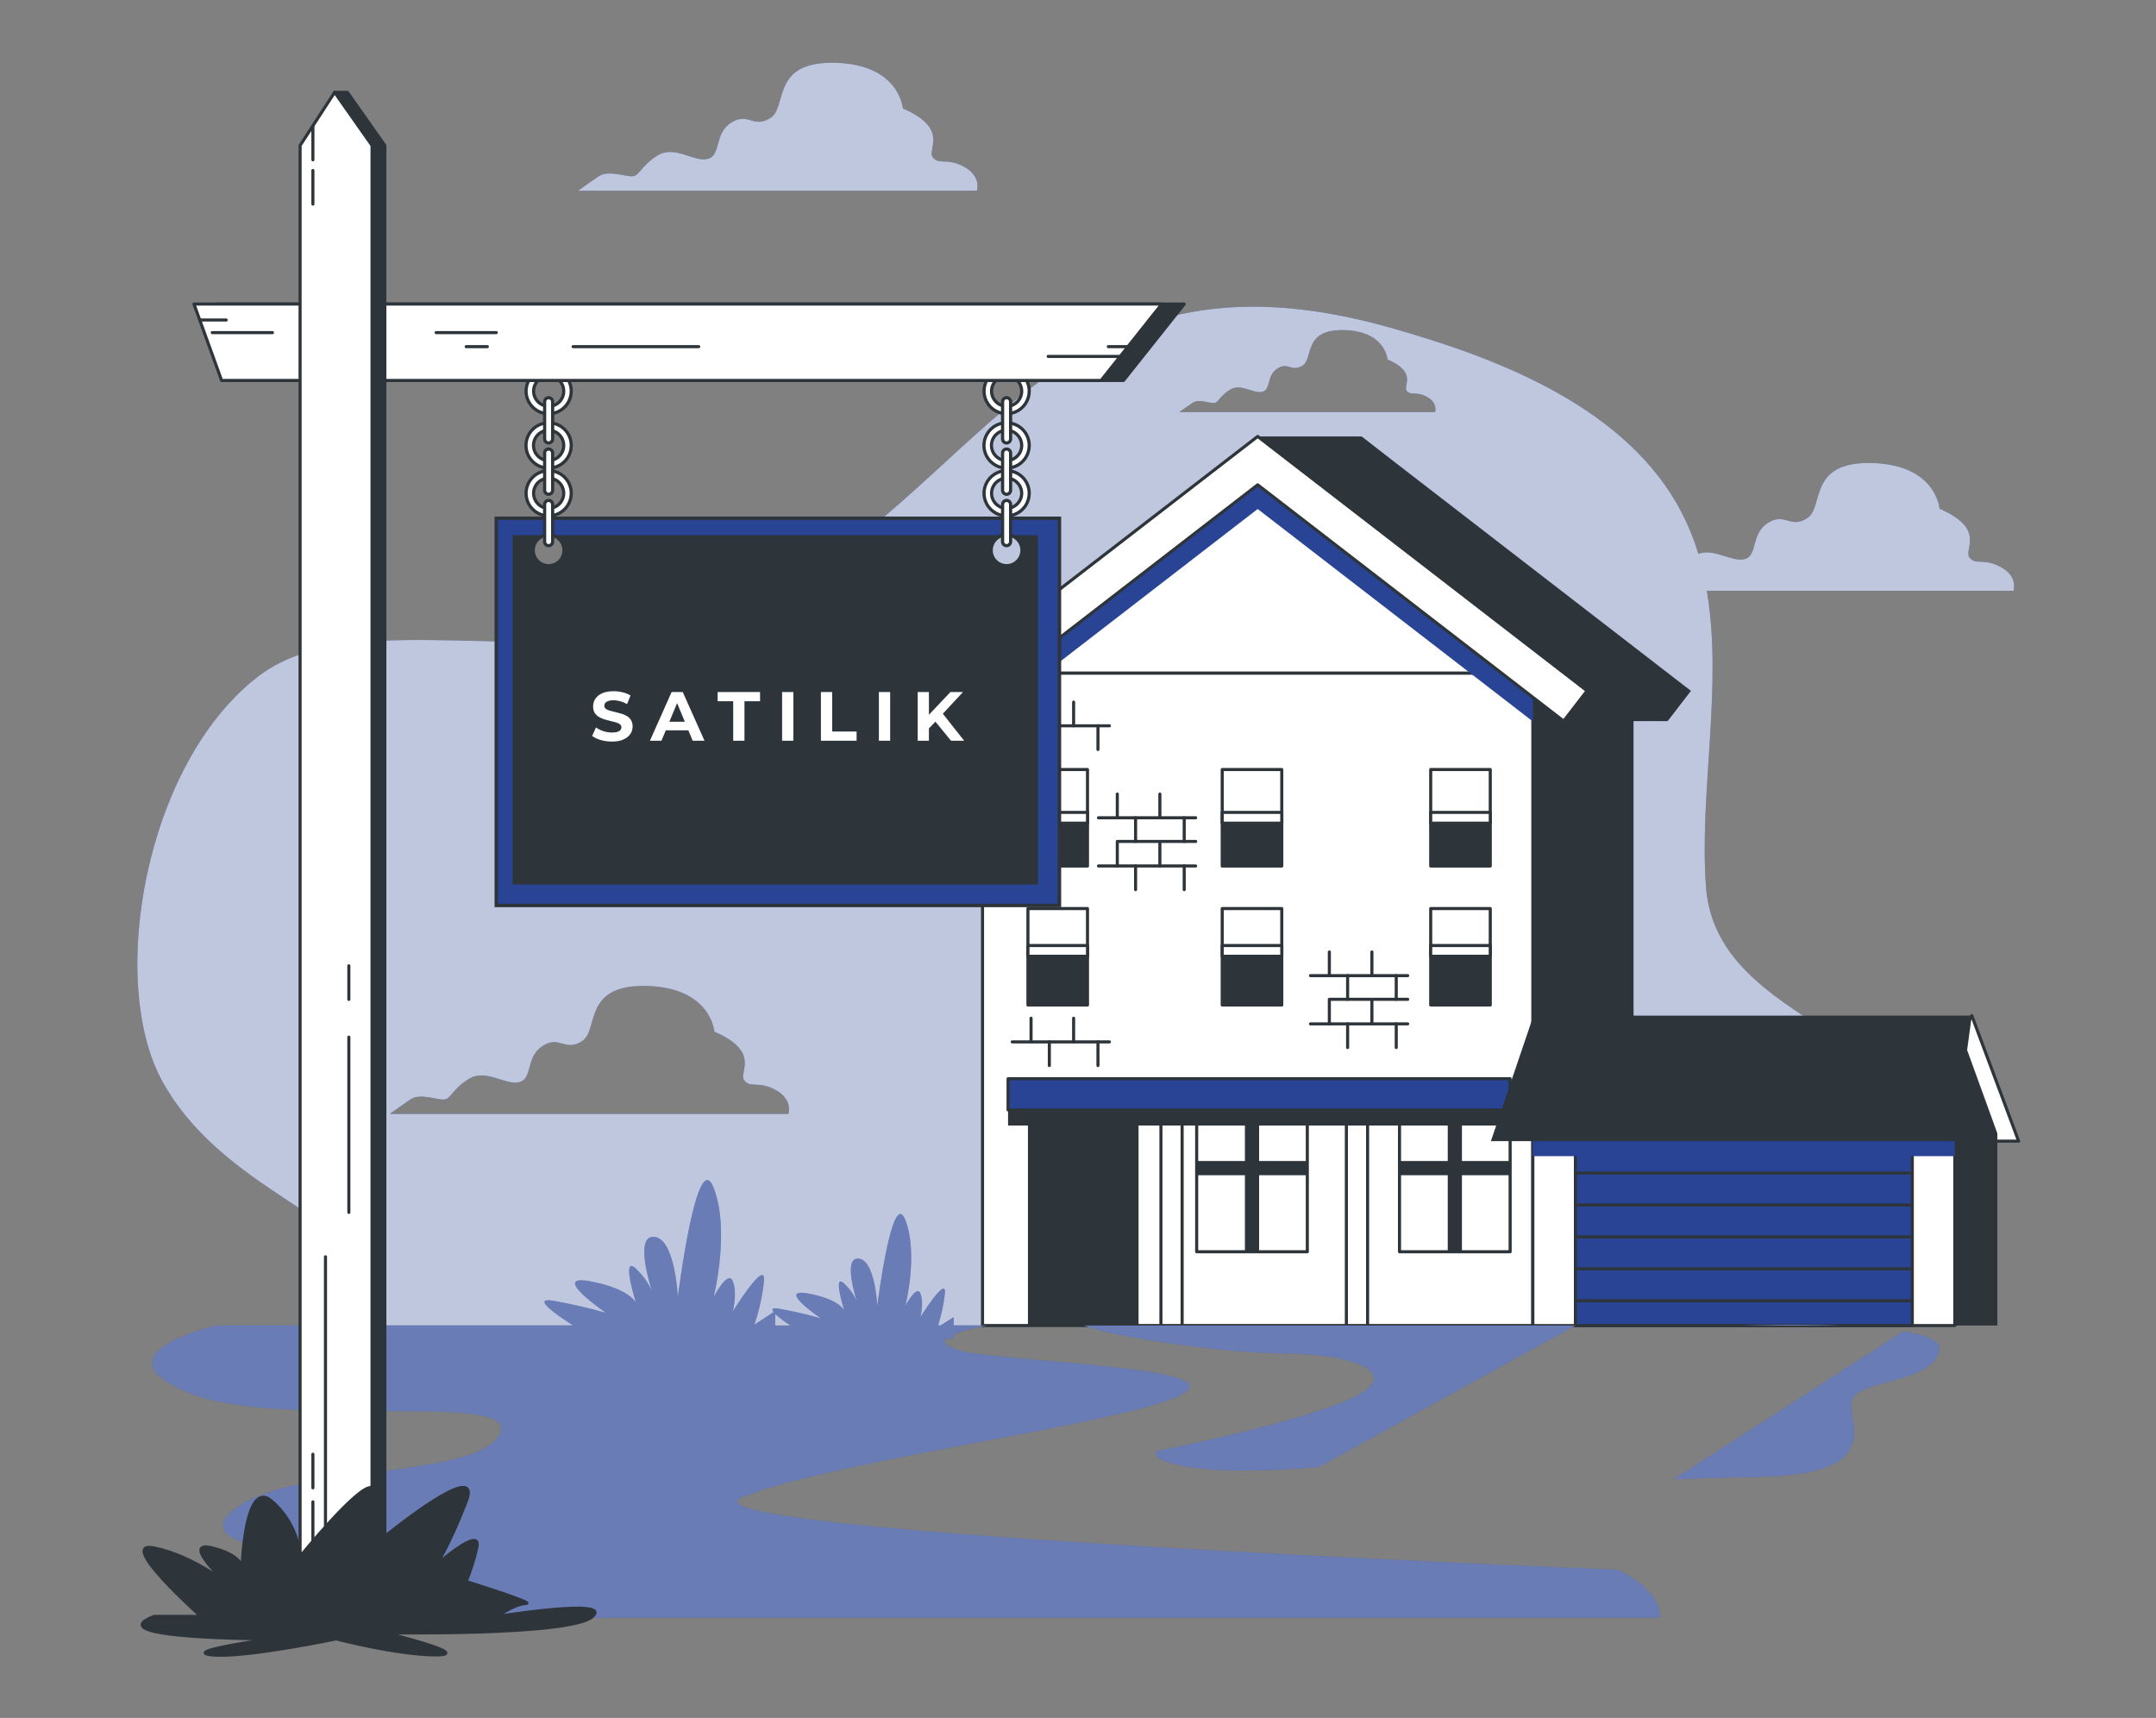 <svg width="620" height="494" viewBox="0 0 620 494" fill="none" xmlns="http://www.w3.org/2000/svg">
<rect x="0" y="0" width="620" height="494" fill="#808080" stroke="none"/>
<path d="M575.435 163.095C570.452 160.335 568.175 162.639 566.367 160.335C564.559 158.03 571.349 152.178 557.755 146.284C557.755 146.284 556.844 133.6 538.266 133.145C519.689 132.689 524.671 145.829 519.689 149.003C514.707 152.178 513.34 147.195 508.358 150.383C503.375 153.572 505.597 159.893 501.567 160.804C497.841 161.632 492.996 157.574 488.386 159.258C486.849 154.128 484.718 149.195 482.038 144.559C465.213 115.672 428.528 102.353 399.806 94.224C308.396 68.373 286.286 131.848 229.629 166.808C172.972 201.768 106.378 169.568 74.027 194.674C41.675 219.779 30.882 282.15 46.671 310.913C62.461 339.676 97.379 349.048 102.776 362.836C108.172 376.624 106.489 381.137 106.489 381.137H530.206C533.518 381.137 542.269 363.401 544.008 359.951C553.78 340.339 554.967 320.878 537.811 305.806C521.249 291.259 492.61 282.108 490.595 255.071C488.58 228.033 495.508 197.296 490.829 169.872H579.023C579.023 169.872 580.417 165.814 575.435 163.095ZM226.731 320.312H112.078C112.078 320.312 115.253 318.049 117.972 316.171C120.691 314.294 125.218 316.171 127.481 316.171C129.745 316.171 129.745 313.411 134.741 310.292C139.737 307.173 145.161 312.1 149.233 311.189C153.305 310.278 151.055 303.943 156.037 300.769C161.02 297.594 162.386 302.577 167.369 299.388C172.351 296.2 167.369 283.061 185.946 283.516C204.523 283.972 205.434 296.669 205.434 296.669C219.029 302.549 212.225 308.442 214.047 310.706C215.868 312.969 218.118 310.706 223.114 313.466C228.111 316.227 226.731 320.312 226.731 320.312ZM412.683 118.487H339.105C339.105 118.487 341.134 117.107 342.887 115.879C344.64 114.65 347.538 115.879 348.987 115.879C350.437 115.879 350.451 114.126 353.639 112.097C356.827 110.068 360.333 113.256 362.955 112.677C365.577 112.097 364.114 108.025 367.316 105.983C370.518 103.94 371.388 107.142 374.59 105.113C377.792 103.084 374.59 94.638 386.515 94.927C398.44 95.217 399.019 103.36 399.019 103.36C407.742 107.142 403.381 110.924 404.54 112.387C405.699 113.85 407.162 112.387 410.364 114.126C413.566 115.865 412.683 118.487 412.683 118.487Z" fill="#294495"/>
<path d="M277.314 48.001C272.318 45.241 270.055 47.546 268.247 45.241C266.438 42.936 273.229 37.084 259.634 31.191C259.634 31.191 258.723 18.507 240.146 18.051C221.569 17.596 226.551 30.735 221.569 33.91C216.586 37.084 215.22 32.101 210.237 35.29C205.255 38.478 207.477 44.799 203.433 45.71C199.389 46.621 193.923 41.569 188.941 44.799C183.959 48.029 183.945 50.693 181.681 50.693C179.418 50.693 174.891 48.885 172.172 50.693C169.453 52.501 166.278 54.833 166.278 54.833H280.93C280.93 54.833 282.297 50.761 277.314 48.001Z" fill="#294495"/>
<g opacity="0.7">
<path d="M575.435 163.095C570.452 160.335 568.175 162.639 566.367 160.335C564.559 158.03 571.349 152.178 557.755 146.284C557.755 146.284 556.844 133.6 538.266 133.145C519.689 132.689 524.671 145.829 519.689 149.003C514.707 152.178 513.34 147.195 508.358 150.383C503.375 153.572 505.597 159.893 501.567 160.804C497.841 161.632 492.996 157.574 488.386 159.258C486.849 154.128 484.718 149.195 482.038 144.559C465.213 115.672 428.528 102.353 399.806 94.224C308.396 68.373 286.286 131.848 229.629 166.808C172.972 201.768 106.378 169.568 74.027 194.674C41.675 219.779 30.882 282.15 46.671 310.913C62.461 339.676 97.379 349.048 102.776 362.836C108.172 376.624 106.489 381.137 106.489 381.137H530.206C533.518 381.137 542.269 363.401 544.008 359.951C553.78 340.339 554.967 320.878 537.811 305.806C521.249 291.259 492.61 282.108 490.595 255.071C488.58 228.033 495.508 197.296 490.829 169.872H579.023C579.023 169.872 580.417 165.814 575.435 163.095ZM226.731 320.312H112.078C112.078 320.312 115.253 318.049 117.972 316.171C120.691 314.294 125.218 316.171 127.481 316.171C129.745 316.171 129.745 313.411 134.741 310.292C139.737 307.173 145.161 312.1 149.233 311.189C153.305 310.278 151.055 303.943 156.037 300.769C161.02 297.594 162.386 302.577 167.369 299.388C172.351 296.2 167.369 283.061 185.946 283.516C204.523 283.972 205.434 296.669 205.434 296.669C219.029 302.549 212.225 308.442 214.047 310.706C215.868 312.969 218.118 310.706 223.114 313.466C228.111 316.227 226.731 320.312 226.731 320.312ZM412.683 118.487H339.105C339.105 118.487 341.134 117.107 342.887 115.879C344.64 114.65 347.538 115.879 348.987 115.879C350.437 115.879 350.451 114.126 353.639 112.097C356.827 110.068 360.333 113.256 362.955 112.677C365.577 112.097 364.114 108.025 367.316 105.983C370.518 103.94 371.388 107.142 374.59 105.113C377.792 103.084 374.59 94.638 386.515 94.927C398.44 95.217 399.019 103.36 399.019 103.36C407.742 107.142 403.381 110.924 404.54 112.387C405.699 113.85 407.162 112.387 410.364 114.126C413.566 115.865 412.683 118.487 412.683 118.487Z" fill="white"/>
<path d="M277.314 48.001C272.318 45.241 270.055 47.546 268.247 45.241C266.438 42.936 273.229 37.084 259.634 31.191C259.634 31.191 258.723 18.507 240.146 18.051C221.569 17.596 226.551 30.735 221.569 33.91C216.586 37.084 215.22 32.101 210.237 35.29C205.255 38.478 207.477 44.799 203.433 45.71C199.389 46.621 193.923 41.569 188.941 44.799C183.959 48.029 183.945 50.693 181.681 50.693C179.418 50.693 174.891 48.885 172.172 50.693C169.453 52.501 166.278 54.833 166.278 54.833H280.93C280.93 54.833 282.297 50.761 277.314 48.001Z" fill="white"/>
</g>
<path d="M567.029 292.046L580.5 328.138H571.322L562.144 299.996L567.029 292.046Z" fill="white" stroke="#2E353A" stroke-width="0.888" stroke-linecap="round" stroke-linejoin="round"/>
<path d="M574.372 381.165H453.04V319.166L565.69 301.956L574.372 325.888V381.165Z" fill="#2E353A"/>
<path d="M469.754 193.542H311.501V381.164H469.754V193.542Z" fill="#2E353A"/>
<path d="M301.758 208.71L295.022 199.987L391.511 125.499L486.233 198.635L479.512 207.357L391.511 139.411L301.758 208.71Z" fill="#2E353A"/>
<path d="M440.797 193.542H282.545V381.164H440.797V193.542Z" fill="white" stroke="#2E353A" stroke-width="0.888" stroke-linecap="round" stroke-linejoin="round"/>
<path d="M361.671 132.455L282.545 193.542H440.797L361.671 132.455Z" fill="white" stroke="#2E353A" stroke-width="0.888" stroke-linejoin="round"/>
<g style="mix-blend-mode:multiply">
<path d="M361.671 132.455L282.545 193.542V207.454L300.57 193.542L361.671 146.367L422.786 193.542L440.797 207.454V193.542L361.671 132.455Z" fill="#294495"/>
</g>
<path d="M562.143 319.167H440.797V381.165H562.143V319.167Z" fill="white" stroke="#2E353A" stroke-width="0.888" stroke-linecap="round" stroke-linejoin="round"/>
<path d="M549.915 319.167H453.04V381.165H549.915V319.167Z" fill="#294495" stroke="#2E353A" stroke-width="0.888" stroke-linecap="round" stroke-linejoin="round"/>
<g style="mix-blend-mode:multiply">
<path d="M562.143 319.167H440.797V332.458H562.143V319.167Z" fill="#294495"/>
</g>
<path d="M453.04 337.316H549.901" stroke="#2E353A" stroke-width="0.888" stroke-linecap="round" stroke-linejoin="round"/>
<path d="M453.04 346.494H549.901" stroke="#2E353A" stroke-width="0.888" stroke-linecap="round" stroke-linejoin="round"/>
<path d="M453.04 355.672H549.901" stroke="#2E353A" stroke-width="0.888" stroke-linecap="round" stroke-linejoin="round"/>
<path d="M453.04 364.851H549.901" stroke="#2E353A" stroke-width="0.888" stroke-linecap="round" stroke-linejoin="round"/>
<path d="M453.04 374.029H549.901" stroke="#2E353A" stroke-width="0.888" stroke-linecap="round" stroke-linejoin="round"/>
<path d="M327.415 311.824H295.602V381.164H327.415V311.824Z" fill="#2E353A"/>
<path d="M375.942 311.824H344.129V359.951H375.942V311.824Z" fill="white" stroke="#2E353A" stroke-width="0.888" stroke-linecap="round" stroke-linejoin="round"/>
<path d="M375.942 333.852H344.129V337.937H375.942V333.852Z" fill="#2E353A"/>
<path d="M362.085 311.824H358V359.951H362.085V311.824Z" fill="#2E353A"/>
<path d="M434.269 311.824H402.456V359.951H434.269V311.824Z" fill="white" stroke="#2E353A" stroke-width="0.888" stroke-linecap="round" stroke-linejoin="round"/>
<path d="M434.269 333.852H402.456V337.937H434.269V333.852Z" fill="#2E353A"/>
<path d="M420.412 311.824H416.327V359.951H420.412V311.824Z" fill="#2E353A"/>
<path d="M393.278 311.824H387.177V381.164H393.278V311.824Z" fill="white" stroke="#2E353A" stroke-width="0.888" stroke-linecap="round" stroke-linejoin="round"/>
<path d="M339.947 311.824H333.847V381.164H339.947V311.824Z" fill="white" stroke="#2E353A" stroke-width="0.888" stroke-linecap="round" stroke-linejoin="round"/>
<path d="M434.269 314.681H289.888V323.652H434.269V314.681Z" fill="#2E353A"/>
<path d="M434.269 310.195H289.888V319.167H434.269V310.195Z" fill="#294495" stroke="#2E353A" stroke-width="0.888" stroke-linecap="round" stroke-linejoin="round"/>
<path d="M271.918 208.71L265.182 199.987L361.671 125.499L456.393 198.635L449.672 207.357L361.671 139.411L271.918 208.71Z" fill="white" stroke="#2E353A" stroke-width="0.888" stroke-linejoin="round"/>
<path d="M562.143 328.138H428.735L440.977 292.046H567.029L562.143 328.138Z" fill="#2E353A"/>
<path d="M456.394 198.635H483.721L391.511 125.499H361.671L456.394 198.635Z" fill="#2E353A"/>
<path d="M449.672 207.358H479.512L486.233 198.635H456.394L449.672 207.358Z" fill="#2E353A"/>
<path d="M312.73 221.284H295.602V249.025H312.73V221.284Z" fill="white" stroke="#2E353A" stroke-width="0.888" stroke-linecap="round" stroke-linejoin="round"/>
<path d="M312.73 235.154H295.602V249.025H312.73V235.154Z" fill="#2E353A"/>
<path d="M312.73 233.608H295.602V236.7H312.73V233.608Z" fill="white" stroke="#2E353A" stroke-width="0.888" stroke-linecap="round" stroke-linejoin="round"/>
<path d="M312.73 261.254H295.602V288.996H312.73V261.254Z" fill="white" stroke="#2E353A" stroke-width="0.888" stroke-linecap="round" stroke-linejoin="round"/>
<path d="M312.73 274.987H295.602V288.982H312.73V274.987Z" fill="#2E353A"/>
<path d="M428.555 221.284H411.427V249.025H428.555V221.284Z" fill="white" stroke="#2E353A" stroke-width="0.888" stroke-linecap="round" stroke-linejoin="round"/>
<path d="M428.555 235.154H411.427V249.025H428.555V235.154Z" fill="#2E353A"/>
<path d="M428.555 261.254H411.427V288.996H428.555V261.254Z" fill="white" stroke="#2E353A" stroke-width="0.888" stroke-linecap="round" stroke-linejoin="round"/>
<path d="M428.555 273.441H411.427V288.982H428.555V273.441Z" fill="#2E353A"/>
<path d="M368.6 221.284H351.472V249.025H368.6V221.284Z" fill="white" stroke="#2E353A" stroke-width="0.888" stroke-linecap="round" stroke-linejoin="round"/>
<path d="M368.6 235.154H351.472V249.025H368.6V235.154Z" fill="#2E353A"/>
<path d="M368.6 261.254H351.472V288.996H368.6V261.254Z" fill="white" stroke="#2E353A" stroke-width="0.888" stroke-linecap="round" stroke-linejoin="round"/>
<path d="M368.6 273.441H351.472V288.982H368.6V273.441Z" fill="#2E353A"/>
<path d="M368.6 233.608H351.472V236.7H368.6V233.608Z" fill="white" stroke="#2E353A" stroke-width="0.888" stroke-linecap="round" stroke-linejoin="round"/>
<path d="M428.555 233.608H411.427V236.7H428.555V233.608Z" fill="white" stroke="#2E353A" stroke-width="0.888" stroke-linecap="round" stroke-linejoin="round"/>
<path d="M312.73 271.895H295.602V274.987H312.73V271.895Z" fill="white" stroke="#2E353A" stroke-width="0.888" stroke-linecap="round" stroke-linejoin="round"/>
<path d="M368.6 271.895H351.472V274.987H368.6V271.895Z" fill="white" stroke="#2E353A" stroke-width="0.888" stroke-linecap="round" stroke-linejoin="round"/>
<path d="M428.555 271.895H411.427V274.987H428.555V271.895Z" fill="white" stroke="#2E353A" stroke-width="0.888" stroke-linecap="round" stroke-linejoin="round"/>
<path d="M296.499 201.906V208.71" stroke="#2E353A" stroke-width="0.888" stroke-linecap="round" stroke-linejoin="round"/>
<path d="M308.741 201.906V208.71" stroke="#2E353A" stroke-width="0.888" stroke-linecap="round" stroke-linejoin="round"/>
<path d="M301.758 208.71V215.514" stroke="#2E353A" stroke-width="0.888" stroke-linecap="round" stroke-linejoin="round"/>
<path d="M315.739 208.71V215.514" stroke="#2E353A" stroke-width="0.888" stroke-linecap="round" stroke-linejoin="round"/>
<path d="M291.075 208.71H319.037" stroke="#2E353A" stroke-width="0.888" stroke-linecap="round" stroke-linejoin="round"/>
<path d="M296.499 292.791V299.595" stroke="#2E353A" stroke-width="0.888" stroke-linecap="round" stroke-linejoin="round"/>
<path d="M308.741 292.791V299.595" stroke="#2E353A" stroke-width="0.888" stroke-linecap="round" stroke-linejoin="round"/>
<path d="M301.758 299.596V306.4" stroke="#2E353A" stroke-width="0.888" stroke-linecap="round" stroke-linejoin="round"/>
<path d="M315.739 299.596V306.4" stroke="#2E353A" stroke-width="0.888" stroke-linecap="round" stroke-linejoin="round"/>
<path d="M291.075 299.596H319.037" stroke="#2E353A" stroke-width="0.888" stroke-linecap="round" stroke-linejoin="round"/>
<path d="M321.301 228.336V235.155" stroke="#2E353A" stroke-width="0.888" stroke-linecap="round" stroke-linejoin="round"/>
<path d="M333.543 228.336V235.155" stroke="#2E353A" stroke-width="0.888" stroke-linecap="round" stroke-linejoin="round"/>
<path d="M326.559 235.154V241.959" stroke="#2E353A" stroke-width="0.888" stroke-linecap="round" stroke-linejoin="round"/>
<path d="M340.541 235.154V241.959" stroke="#2E353A" stroke-width="0.888" stroke-linecap="round" stroke-linejoin="round"/>
<path d="M315.877 235.154H343.839" stroke="#2E353A" stroke-width="0.888" stroke-linecap="round" stroke-linejoin="round"/>
<path d="M321.301 241.959H343.839" stroke="#2E353A" stroke-width="0.888" stroke-linecap="round" stroke-linejoin="round"/>
<path d="M321.301 242.207V249.011" stroke="#2E353A" stroke-width="0.888" stroke-linecap="round" stroke-linejoin="round"/>
<path d="M333.543 242.207V249.011" stroke="#2E353A" stroke-width="0.888" stroke-linecap="round" stroke-linejoin="round"/>
<path d="M326.559 249.012V255.816" stroke="#2E353A" stroke-width="0.888" stroke-linecap="round" stroke-linejoin="round"/>
<path d="M340.541 249.012V255.816" stroke="#2E353A" stroke-width="0.888" stroke-linecap="round" stroke-linejoin="round"/>
<path d="M315.877 249.012H343.839" stroke="#2E353A" stroke-width="0.888" stroke-linecap="round" stroke-linejoin="round"/>
<path d="M382.277 273.744V280.548" stroke="#2E353A" stroke-width="0.888" stroke-linecap="round" stroke-linejoin="round"/>
<path d="M394.52 273.744V280.548" stroke="#2E353A" stroke-width="0.888" stroke-linecap="round" stroke-linejoin="round"/>
<path d="M387.536 280.549V287.353" stroke="#2E353A" stroke-width="0.888" stroke-linecap="round" stroke-linejoin="round"/>
<path d="M401.517 280.549V287.353" stroke="#2E353A" stroke-width="0.888" stroke-linecap="round" stroke-linejoin="round"/>
<path d="M376.854 280.549H404.816" stroke="#2E353A" stroke-width="0.888" stroke-linecap="round" stroke-linejoin="round"/>
<path d="M382.277 287.353H404.816" stroke="#2E353A" stroke-width="0.888" stroke-linecap="round" stroke-linejoin="round"/>
<path d="M382.277 287.615V294.42" stroke="#2E353A" stroke-width="0.888" stroke-linecap="round" stroke-linejoin="round"/>
<path d="M394.52 287.615V294.42" stroke="#2E353A" stroke-width="0.888" stroke-linecap="round" stroke-linejoin="round"/>
<path d="M387.536 294.419V301.224" stroke="#2E353A" stroke-width="0.888" stroke-linecap="round" stroke-linejoin="round"/>
<path d="M401.517 294.419V301.224" stroke="#2E353A" stroke-width="0.888" stroke-linecap="round" stroke-linejoin="round"/>
<path d="M376.854 294.419H404.816" stroke="#2E353A" stroke-width="0.888" stroke-linecap="round" stroke-linejoin="round"/>
<path d="M53.959 400.39C81.093 411.611 150.82 399.466 143.671 412.55C136.522 425.634 81.907 420.72 66.38 434.867C50.853 449.014 121.491 447.883 118.993 452.175C116.495 456.467 54.345 459.407 58.431 465.19H477.207C477.883 460.663 473.066 455.17 465.199 451.388C402.842 448.835 191.536 439.477 213.674 430.437C239.621 419.865 324.337 409.292 339.823 401.011C355.309 392.73 286.713 391.806 275.23 388.134C271.531 386.947 271.09 385.788 272.291 384.78L274.264 384.905V383.649C277.4 382.513 280.635 381.667 283.925 381.123H274.264V378.735L272.884 379.605L270.524 381.123H269.765C270.732 378.134 271.389 375.054 271.725 371.931C272.263 366.534 264.686 378.735 264.686 378.735C264.686 378.735 265.762 374.595 264.686 371.931C263.609 369.267 260.352 375.533 260.352 375.533C260.352 375.533 264.147 360.558 260.352 350.828C256.556 341.097 252.278 375.533 252.278 375.533C252.278 375.533 251.698 362.173 246.826 361.911C242.879 361.69 245.322 370.771 246.398 374.222C245.563 372.286 244.331 370.546 242.782 369.115C239.29 365.775 242.782 376.83 242.782 376.83C242.782 376.83 241.402 373.546 232.279 371.931C223.156 370.316 236.005 379.08 236.005 379.08C232.051 377.945 228.038 377.024 223.984 376.32C221.969 375.989 221.803 376.485 222.466 377.314L221.155 378.155L216.931 380.916C218.315 376.864 219.24 372.669 219.692 368.411C220.382 361.51 210.734 377.079 210.734 377.079C210.734 377.079 212.114 371.848 210.734 368.411C209.354 364.975 205.213 372.994 205.213 372.994C205.213 372.994 210.044 353.933 205.213 341.539C200.383 329.145 194.931 372.994 194.931 372.994C194.931 372.994 194.186 356.003 188.03 355.658C183.02 355.382 186.098 366.852 187.478 371.282C186.416 368.838 184.855 366.643 182.896 364.837C178.438 360.586 182.896 374.65 182.896 374.65C182.896 374.65 181.143 370.509 169.522 368.411C157.901 366.313 174.256 377.521 174.256 377.521C169.221 376.077 164.111 374.906 158.95 374.015C151.221 372.745 164.829 381.15 164.829 381.15H62.24C62.24 381.15 26.852 389.183 53.959 400.39ZM222.921 377.866C224.306 379.092 225.788 380.204 227.352 381.192H222.921V377.866Z" fill="#294495"/>
<path d="M388.751 402.06C373.072 409.32 334.137 416.938 334.137 416.938C327.94 417.78 336.331 425.716 379.365 421.783L453.012 381.164H311.888C316.608 383.593 350.23 389.197 369.359 389.197C388.488 389.197 404.429 394.786 388.751 402.06Z" fill="#294495"/>
<path d="M501.498 381.164H529.323C515.355 380.626 501.498 381.164 501.498 381.164Z" fill="#294495"/>
<path d="M547.403 382.779L481.306 425.371C489.684 425.054 498.448 424.847 506.936 424.64C543.552 423.757 530.261 407.871 532.745 402.267C535.23 396.663 556.015 397.588 557.672 388.244C558.141 385.594 553.821 383.883 547.403 382.779Z" fill="#294495"/>
<g opacity="0.3">
<path d="M53.959 400.39C81.093 411.611 150.82 399.466 143.671 412.55C136.522 425.634 81.907 420.72 66.38 434.867C50.853 449.014 121.491 447.883 118.993 452.175C116.495 456.467 54.345 459.407 58.431 465.19H477.207C477.883 460.663 473.066 455.17 465.199 451.388C402.842 448.835 191.536 439.477 213.674 430.437C239.621 419.865 324.337 409.292 339.823 401.011C355.309 392.73 286.713 391.806 275.23 388.134C271.531 386.947 271.09 385.788 272.291 384.78L274.264 384.905V383.649C277.4 382.513 280.635 381.667 283.925 381.123H274.264V378.735L272.884 379.605L270.524 381.123H269.765C270.732 378.134 271.389 375.054 271.725 371.931C272.263 366.534 264.686 378.735 264.686 378.735C264.686 378.735 265.762 374.595 264.686 371.931C263.609 369.267 260.352 375.533 260.352 375.533C260.352 375.533 264.147 360.558 260.352 350.828C256.556 341.097 252.278 375.533 252.278 375.533C252.278 375.533 251.698 362.173 246.826 361.911C242.879 361.69 245.322 370.771 246.398 374.222C245.563 372.286 244.331 370.546 242.782 369.115C239.29 365.775 242.782 376.83 242.782 376.83C242.782 376.83 241.402 373.546 232.279 371.931C223.156 370.316 236.005 379.08 236.005 379.08C232.051 377.945 228.038 377.024 223.984 376.32C221.969 375.989 221.803 376.485 222.466 377.314L221.155 378.155L216.931 380.916C218.315 376.864 219.24 372.669 219.692 368.411C220.382 361.51 210.734 377.079 210.734 377.079C210.734 377.079 212.114 371.848 210.734 368.411C209.354 364.975 205.213 372.994 205.213 372.994C205.213 372.994 210.044 353.933 205.213 341.539C200.383 329.145 194.931 372.994 194.931 372.994C194.931 372.994 194.186 356.003 188.03 355.658C183.02 355.382 186.098 366.852 187.478 371.282C186.416 368.838 184.855 366.643 182.896 364.837C178.438 360.586 182.896 374.65 182.896 374.65C182.896 374.65 181.143 370.509 169.522 368.411C157.901 366.313 174.256 377.521 174.256 377.521C169.221 376.077 164.111 374.906 158.95 374.015C151.221 372.745 164.829 381.15 164.829 381.15H62.24C62.24 381.15 26.852 389.183 53.959 400.39ZM222.921 377.866C224.306 379.092 225.788 380.204 227.352 381.192H222.921V377.866Z" fill="white"/>
<path d="M388.751 402.06C373.072 409.32 334.137 416.938 334.137 416.938C327.94 417.78 336.331 425.716 379.365 421.783L453.012 381.164H311.888C316.608 383.593 350.23 389.197 369.359 389.197C388.488 389.197 404.429 394.786 388.751 402.06Z" fill="white"/>
<path d="M501.498 381.164H529.323C515.355 380.626 501.498 381.164 501.498 381.164Z" fill="white"/>
<path d="M547.403 382.779L481.306 425.371C489.684 425.054 498.448 424.847 506.936 424.64C543.552 423.757 530.261 407.871 532.745 402.267C535.23 396.663 556.015 397.588 557.672 388.244C558.141 385.594 553.821 383.883 547.403 382.779Z" fill="white"/>
</g>
<path d="M142.719 149.031V260.357H304.656V149.031H142.719ZM157.763 162.708C156.878 162.708 156.014 162.446 155.278 161.955C154.543 161.463 153.97 160.765 153.631 159.948C153.293 159.131 153.204 158.232 153.377 157.364C153.549 156.497 153.975 155.7 154.601 155.075C155.226 154.449 156.023 154.023 156.89 153.851C157.758 153.678 158.657 153.767 159.474 154.105C160.291 154.444 160.989 155.017 161.481 155.752C161.972 156.488 162.234 157.352 162.234 158.237C162.234 159.423 161.763 160.56 160.925 161.399C160.086 162.237 158.949 162.708 157.763 162.708ZM289.46 162.708C288.576 162.708 287.711 162.446 286.976 161.955C286.24 161.463 285.667 160.765 285.329 159.948C284.99 159.131 284.902 158.232 285.074 157.364C285.247 156.497 285.673 155.7 286.298 155.075C286.923 154.449 287.72 154.023 288.588 153.851C289.455 153.678 290.354 153.767 291.171 154.105C291.988 154.444 292.687 155.017 293.178 155.752C293.67 156.488 293.932 157.352 293.932 158.237C293.928 159.421 293.456 160.557 292.618 161.395C291.78 162.232 290.645 162.705 289.46 162.708Z" fill="#294495" stroke="#2E353A" stroke-miterlimit="10"/>
<path d="M293.932 158.362C293.932 159.247 293.67 160.111 293.178 160.847C292.687 161.582 291.988 162.155 291.171 162.494C290.354 162.832 289.455 162.921 288.588 162.748C287.72 162.576 286.923 162.15 286.298 161.524C285.673 160.899 285.247 160.102 285.074 159.235C284.902 158.367 284.99 157.468 285.329 156.651C285.667 155.834 286.24 155.136 286.976 154.644C287.711 154.153 288.576 153.891 289.46 153.891H157.763C158.647 153.891 159.512 154.153 160.247 154.644C160.982 155.136 161.555 155.834 161.894 156.651C162.232 157.468 162.321 158.367 162.148 159.235C161.976 160.102 161.55 160.899 160.925 161.524C160.299 162.15 159.502 162.576 158.635 162.748C157.767 162.921 156.868 162.832 156.051 162.494C155.234 162.155 154.536 161.582 154.044 160.847C153.553 160.111 153.291 159.247 153.291 158.362C153.291 157.176 153.762 156.039 154.601 155.2C155.439 154.362 156.577 153.891 157.763 153.891H147.384V254.341H298.459V153.891H289.46C290.646 153.891 291.783 154.362 292.622 155.2C293.461 156.039 293.932 157.176 293.932 158.362Z" fill="#2E353A"/>
<path d="M157.763 105.969C156.477 105.972 155.222 106.356 154.155 107.072C153.087 107.787 152.256 108.804 151.767 109.992C151.277 111.18 151.15 112.487 151.402 113.747C151.655 115.007 152.275 116.164 153.185 117.071C154.094 117.979 155.253 118.597 156.513 118.847C157.774 119.096 159.08 118.967 160.267 118.474C161.454 117.982 162.469 117.149 163.182 116.08C163.896 115.011 164.277 113.755 164.277 112.47C164.277 111.615 164.108 110.769 163.781 109.979C163.453 109.189 162.973 108.472 162.368 107.868C161.763 107.265 161.045 106.786 160.254 106.46C159.464 106.134 158.617 105.967 157.763 105.969ZM157.763 116.804C156.906 116.801 156.069 116.545 155.359 116.067C154.648 115.589 154.094 114.911 153.768 114.119C153.443 113.327 153.359 112.456 153.527 111.616C153.696 110.776 154.11 110.005 154.717 109.401C155.323 108.796 156.096 108.385 156.936 108.218C157.776 108.052 158.647 108.139 159.438 108.467C160.229 108.796 160.905 109.351 161.381 110.064C161.856 110.776 162.11 111.613 162.11 112.47C162.114 113.043 162.004 113.612 161.787 114.142C161.57 114.673 161.251 115.155 160.847 115.562C160.442 115.969 159.962 116.291 159.433 116.512C158.903 116.732 158.336 116.845 157.763 116.845V116.804Z" fill="white" stroke="#2E353A" stroke-width="0.917" stroke-linecap="round" stroke-linejoin="round"/>
<path d="M157.763 121.579C156.474 121.579 155.214 121.962 154.142 122.678C153.07 123.394 152.236 124.413 151.743 125.604C151.25 126.795 151.122 128.106 151.374 129.37C151.627 130.634 152.249 131.794 153.161 132.705C154.074 133.615 155.236 134.235 156.5 134.485C157.765 134.734 159.075 134.603 160.265 134.108C161.455 133.613 162.472 132.776 163.186 131.703C163.9 130.63 164.28 129.369 164.277 128.08C164.277 127.225 164.109 126.379 163.781 125.589C163.454 124.799 162.973 124.082 162.368 123.478C161.763 122.874 161.045 122.396 160.255 122.07C159.464 121.744 158.618 121.577 157.763 121.579ZM157.763 132.427C156.903 132.427 156.062 132.172 155.347 131.695C154.632 131.217 154.075 130.538 153.746 129.744C153.417 128.949 153.331 128.075 153.499 127.232C153.666 126.388 154.081 125.614 154.689 125.006C155.297 124.398 156.071 123.984 156.915 123.816C157.758 123.648 158.632 123.734 159.427 124.063C160.221 124.392 160.9 124.949 161.378 125.664C161.855 126.379 162.11 127.22 162.11 128.08C162.11 129.233 161.652 130.339 160.837 131.154C160.022 131.969 158.916 132.427 157.763 132.427Z" fill="white" stroke="#2E353A" stroke-width="0.917" stroke-linecap="round" stroke-linejoin="round"/>
<path d="M157.763 135.339C156.477 135.342 155.222 135.726 154.155 136.442C153.087 137.158 152.256 138.174 151.767 139.362C151.277 140.55 151.15 141.857 151.402 143.117C151.655 144.377 152.275 145.534 153.185 146.442C154.094 147.349 155.253 147.967 156.513 148.217C157.774 148.467 159.08 148.337 160.267 147.845C161.454 147.352 162.469 146.519 163.182 145.45C163.896 144.381 164.277 143.125 164.277 141.84C164.277 140.985 164.108 140.139 163.781 139.349C163.453 138.56 162.973 137.842 162.368 137.238C161.763 136.635 161.045 136.156 160.254 135.83C159.464 135.504 158.617 135.338 157.763 135.339ZM157.763 146.174C156.906 146.171 156.069 145.915 155.359 145.437C154.648 144.959 154.094 144.281 153.768 143.489C153.443 142.697 153.359 141.826 153.527 140.986C153.696 140.146 154.11 139.375 154.717 138.771C155.323 138.166 156.096 137.755 156.936 137.589C157.776 137.422 158.647 137.509 159.438 137.837C160.229 138.166 160.905 138.721 161.381 139.434C161.856 140.146 162.11 140.984 162.11 141.84C162.106 142.991 161.647 144.093 160.832 144.905C160.017 145.718 158.913 146.174 157.763 146.174Z" fill="white" stroke="#2E353A" stroke-width="0.917" stroke-linecap="round" stroke-linejoin="round"/>
<path d="M157.763 127.376C157.459 127.376 157.168 127.255 156.953 127.04C156.738 126.826 156.617 126.534 156.617 126.23V115.506C156.617 115.203 156.738 114.911 156.953 114.696C157.168 114.482 157.459 114.361 157.763 114.361C158.068 114.361 158.361 114.481 158.578 114.696C158.795 114.91 158.918 115.201 158.922 115.506V126.23C158.918 126.536 158.795 126.827 158.578 127.041C158.361 127.256 158.068 127.376 157.763 127.376Z" fill="white" stroke="#2E353A" stroke-width="0.917" stroke-linecap="round" stroke-linejoin="round"/>
<path d="M157.763 142.13C157.459 142.13 157.168 142.009 156.953 141.794C156.738 141.58 156.617 141.288 156.617 140.984V130.26C156.617 129.956 156.738 129.665 156.953 129.45C157.168 129.235 157.459 129.115 157.763 129.115C158.068 129.115 158.361 129.235 158.578 129.449C158.795 129.664 158.918 129.955 158.922 130.26V140.984C158.918 141.289 158.795 141.581 158.578 141.795C158.361 142.01 158.068 142.13 157.763 142.13Z" fill="white" stroke="#2E353A" stroke-width="0.917" stroke-linecap="round" stroke-linejoin="round"/>
<path d="M157.763 156.912C157.459 156.912 157.168 156.791 156.953 156.576C156.738 156.361 156.617 156.07 156.617 155.766V145.042C156.617 144.892 156.647 144.743 156.704 144.604C156.762 144.465 156.846 144.338 156.953 144.232C157.059 144.126 157.185 144.041 157.324 143.984C157.463 143.926 157.612 143.896 157.763 143.896C158.068 143.896 158.361 144.017 158.578 144.231C158.795 144.446 158.918 144.737 158.922 145.042V155.766C158.918 156.071 158.795 156.363 158.578 156.577C158.361 156.791 158.068 156.912 157.763 156.912Z" fill="white" stroke="#2E353A" stroke-width="0.917" stroke-linecap="round" stroke-linejoin="round"/>
<path d="M289.46 105.969C288.175 105.972 286.919 106.356 285.852 107.072C284.785 107.787 283.954 108.804 283.464 109.992C282.974 111.18 282.847 112.487 283.1 113.747C283.352 115.007 283.972 116.164 284.882 117.071C285.792 117.979 286.95 118.597 288.211 118.847C289.471 119.096 290.778 118.967 291.965 118.474C293.152 117.982 294.166 117.149 294.88 116.08C295.594 115.011 295.975 113.755 295.975 112.47C295.975 111.615 295.806 110.769 295.478 109.979C295.151 109.189 294.671 108.472 294.066 107.868C293.461 107.265 292.742 106.786 291.952 106.46C291.162 106.134 290.315 105.967 289.46 105.969ZM289.46 116.804C288.603 116.801 287.767 116.545 287.056 116.067C286.345 115.589 285.792 114.911 285.466 114.119C285.14 113.327 285.056 112.456 285.225 111.616C285.394 110.776 285.808 110.005 286.414 109.401C287.021 108.796 287.793 108.385 288.633 108.218C289.474 108.052 290.344 108.139 291.135 108.467C291.927 108.796 292.603 109.351 293.078 110.064C293.554 110.776 293.808 111.613 293.808 112.47C293.811 113.043 293.701 113.612 293.485 114.142C293.268 114.673 292.948 115.155 292.544 115.562C292.14 115.969 291.659 116.291 291.13 116.512C290.601 116.732 290.033 116.845 289.46 116.845V116.804Z" fill="white" stroke="#2E353A" stroke-width="0.917" stroke-linecap="round" stroke-linejoin="round"/>
<path d="M289.46 121.579C288.171 121.579 286.911 121.962 285.839 122.678C284.768 123.394 283.933 124.413 283.44 125.604C282.947 126.795 282.819 128.106 283.072 129.37C283.324 130.634 283.946 131.794 284.858 132.705C285.771 133.615 286.933 134.235 288.198 134.485C289.462 134.734 290.772 134.603 291.963 134.108C293.153 133.613 294.169 132.776 294.883 131.703C295.597 130.63 295.977 129.369 295.975 128.08C295.975 127.225 295.806 126.379 295.478 125.589C295.151 124.799 294.671 124.082 294.066 123.478C293.461 122.874 292.742 122.396 291.952 122.07C291.162 121.744 290.315 121.577 289.46 121.579ZM289.46 132.427C288.6 132.427 287.76 132.172 287.045 131.695C286.33 131.217 285.772 130.538 285.443 129.744C285.114 128.949 285.028 128.075 285.196 127.232C285.364 126.388 285.778 125.614 286.386 125.006C286.994 124.398 287.769 123.984 288.612 123.816C289.455 123.648 290.329 123.734 291.124 124.063C291.918 124.392 292.597 124.949 293.075 125.664C293.553 126.379 293.808 127.22 293.808 128.08C293.808 128.651 293.695 129.216 293.477 129.744C293.258 130.271 292.938 130.75 292.534 131.154C292.131 131.558 291.651 131.878 291.124 132.096C290.596 132.315 290.031 132.427 289.46 132.427Z" fill="white" stroke="#2E353A" stroke-width="0.917" stroke-linecap="round" stroke-linejoin="round"/>
<path d="M289.46 135.339C288.175 135.342 286.919 135.726 285.852 136.442C284.785 137.158 283.954 138.174 283.464 139.362C282.974 140.55 282.847 141.857 283.1 143.117C283.352 144.377 283.972 145.534 284.882 146.442C285.792 147.349 286.95 147.967 288.211 148.217C289.471 148.467 290.778 148.337 291.965 147.845C293.152 147.352 294.166 146.519 294.88 145.45C295.594 144.381 295.975 143.125 295.975 141.84C295.975 140.985 295.806 140.139 295.478 139.349C295.151 138.56 294.671 137.842 294.066 137.238C293.461 136.635 292.742 136.156 291.952 135.83C291.162 135.504 290.315 135.338 289.46 135.339ZM289.46 146.174C288.603 146.171 287.767 145.915 287.056 145.437C286.345 144.959 285.792 144.281 285.466 143.489C285.14 142.697 285.056 141.826 285.225 140.986C285.394 140.146 285.808 139.375 286.414 138.771C287.021 138.166 287.793 137.755 288.633 137.589C289.474 137.422 290.344 137.509 291.135 137.837C291.927 138.166 292.603 138.721 293.078 139.434C293.554 140.146 293.808 140.984 293.808 141.84C293.804 142.991 293.344 144.093 292.529 144.905C291.714 145.718 290.611 146.174 289.46 146.174Z" fill="white" stroke="#2E353A" stroke-width="0.917" stroke-linecap="round" stroke-linejoin="round"/>
<path d="M289.46 127.376C289.156 127.376 288.865 127.255 288.65 127.04C288.435 126.826 288.314 126.534 288.314 126.23V115.506C288.314 115.203 288.435 114.911 288.65 114.696C288.865 114.482 289.156 114.361 289.46 114.361C289.765 114.361 290.058 114.481 290.275 114.696C290.492 114.91 290.616 115.201 290.619 115.506V126.23C290.616 126.536 290.492 126.827 290.275 127.041C290.058 127.256 289.765 127.376 289.46 127.376Z" fill="white" stroke="#2E353A" stroke-width="0.917" stroke-linecap="round" stroke-linejoin="round"/>
<path d="M289.46 142.13C289.156 142.13 288.865 142.009 288.65 141.794C288.435 141.58 288.314 141.288 288.314 140.984V130.26C288.314 129.956 288.435 129.665 288.65 129.45C288.865 129.235 289.156 129.115 289.46 129.115C289.765 129.115 290.058 129.235 290.275 129.449C290.492 129.664 290.616 129.955 290.619 130.26V140.984C290.616 141.289 290.492 141.581 290.275 141.795C290.058 142.01 289.765 142.13 289.46 142.13Z" fill="white" stroke="#2E353A" stroke-width="0.917" stroke-linecap="round" stroke-linejoin="round"/>
<path d="M289.46 156.912C289.156 156.912 288.865 156.791 288.65 156.576C288.435 156.361 288.314 156.07 288.314 155.766V145.042C288.314 144.892 288.344 144.743 288.402 144.604C288.459 144.465 288.544 144.338 288.65 144.232C288.756 144.126 288.883 144.041 289.022 143.984C289.161 143.926 289.31 143.896 289.46 143.896C289.765 143.896 290.058 144.017 290.275 144.231C290.492 144.446 290.616 144.737 290.619 145.042V155.766C290.616 156.071 290.492 156.363 290.275 156.577C290.058 156.791 289.765 156.912 289.46 156.912Z" fill="white" stroke="#2E353A" stroke-width="0.917" stroke-linecap="round" stroke-linejoin="round"/>
<path d="M323.081 109.406H70.176L62.226 87.433H340.541L323.081 109.406Z" fill="#2E353A" stroke="#2E353A" stroke-width="0.888" stroke-linecap="round" stroke-linejoin="round"/>
<path d="M316.636 109.406H63.73L55.781 87.433H334.109L316.636 109.406Z" fill="white" stroke="#2E353A" stroke-width="0.888" stroke-linecap="round" stroke-linejoin="round"/>
<path d="M110.671 458.428H89.982L96.234 26.553H99.905L110.671 41.832V458.428Z" fill="#2E353A" stroke="#2E353A" stroke-width="0.888" stroke-linecap="round" stroke-linejoin="round"/>
<path d="M106.985 458.428H86.296V41.832L96.234 26.553L106.985 41.832V458.428Z" fill="white" stroke="#2E353A" stroke-width="0.888" stroke-linecap="round" stroke-linejoin="round"/>
<path d="M175.982 213.24C174.862 213.24 173.788 213.093 172.762 212.8C171.735 212.493 170.908 212.1 170.282 211.62L171.382 209.18C171.982 209.607 172.688 209.96 173.502 210.24C174.328 210.507 175.162 210.64 176.002 210.64C176.642 210.64 177.155 210.58 177.542 210.46C177.942 210.327 178.235 210.147 178.422 209.92C178.608 209.693 178.702 209.433 178.702 209.14C178.702 208.767 178.555 208.473 178.262 208.26C177.968 208.033 177.582 207.853 177.102 207.72C176.622 207.573 176.088 207.44 175.502 207.32C174.928 207.187 174.348 207.027 173.762 206.84C173.188 206.653 172.662 206.413 172.182 206.12C171.702 205.827 171.308 205.44 171.002 204.96C170.708 204.48 170.562 203.867 170.562 203.12C170.562 202.32 170.775 201.593 171.202 200.94C171.642 200.273 172.295 199.747 173.162 199.36C174.042 198.96 175.142 198.76 176.462 198.76C177.342 198.76 178.208 198.867 179.062 199.08C179.915 199.28 180.668 199.587 181.322 200L180.322 202.46C179.668 202.087 179.015 201.813 178.362 201.64C177.708 201.453 177.068 201.36 176.442 201.36C175.815 201.36 175.302 201.433 174.902 201.58C174.502 201.727 174.215 201.92 174.042 202.16C173.868 202.387 173.782 202.653 173.782 202.96C173.782 203.32 173.928 203.613 174.222 203.84C174.515 204.053 174.902 204.227 175.382 204.36C175.862 204.493 176.388 204.627 176.962 204.76C177.548 204.893 178.128 205.047 178.702 205.22C179.288 205.393 179.822 205.627 180.302 205.92C180.782 206.213 181.168 206.6 181.462 207.08C181.768 207.56 181.922 208.167 181.922 208.9C181.922 209.687 181.702 210.407 181.262 211.06C180.822 211.713 180.162 212.24 179.282 212.64C178.415 213.04 177.315 213.24 175.982 213.24ZM186.896 213L193.136 199H196.336L202.596 213H199.196L194.076 200.64H195.356L190.216 213H186.896ZM190.016 210L190.876 207.54H198.076L198.956 210H190.016ZM210.845 213V201.64H206.365V199H218.565V201.64H214.085V213H210.845ZM224.908 213V199H228.148V213H224.908ZM236.071 213V199H239.311V210.36H246.331V213H236.071ZM252.741 213V199H255.981V213H252.741ZM266.804 209.8L266.623 206.06L273.324 199H276.924L270.883 205.5L269.083 207.42L266.804 209.8ZM263.903 213V199H267.124V213H263.903ZM273.484 213L268.504 206.9L270.624 204.6L277.264 213H273.484Z" fill="white"/>
<path d="M89.982 458.427V431.859" stroke="#2E353A" stroke-width="0.888" stroke-linecap="round" stroke-linejoin="round"/>
<path d="M93.598 458.428V361.387" stroke="#2E353A" stroke-width="0.888" stroke-linecap="round" stroke-linejoin="round"/>
<path d="M89.982 427.829V418.167" stroke="#2E353A" stroke-width="0.888" stroke-linecap="round" stroke-linejoin="round"/>
<path d="M100.319 287.381V277.72" stroke="#2E353A" stroke-width="0.888" stroke-linecap="round" stroke-linejoin="round"/>
<path d="M89.982 45.959V36.297" stroke="#2E353A" stroke-width="0.888" stroke-linecap="round" stroke-linejoin="round"/>
<path d="M89.982 58.684V49.023" stroke="#2E353A" stroke-width="0.888" stroke-linecap="round" stroke-linejoin="round"/>
<path d="M100.319 348.633V298.229" stroke="#2E353A" stroke-width="0.888" stroke-linecap="round" stroke-linejoin="round"/>
<path d="M57.81 92.016H65.056" stroke="#2E353A" stroke-width="0.888" stroke-linecap="round" stroke-linejoin="round"/>
<path d="M61.025 95.645H78.347" stroke="#2E353A" stroke-width="0.888" stroke-linecap="round" stroke-linejoin="round"/>
<path d="M125.411 95.645H142.718" stroke="#2E353A" stroke-width="0.888" stroke-linecap="round" stroke-linejoin="round"/>
<path d="M134.065 99.675H140.151" stroke="#2E353A" stroke-width="0.888" stroke-linecap="round" stroke-linejoin="round"/>
<path d="M164.802 99.675H200.935" stroke="#2E353A" stroke-width="0.888" stroke-linecap="round" stroke-linejoin="round"/>
<path d="M324.765 99.675H318.72" stroke="#2E353A" stroke-width="0.888" stroke-linecap="round" stroke-linejoin="round"/>
<path d="M321.936 102.491H301.412" stroke="#2E353A" stroke-width="0.888" stroke-linecap="round" stroke-linejoin="round"/>
<path d="M44.297 464.818H57.837C57.837 464.818 33.256 442.9 44.297 445.136C55.339 447.372 65 455.156 65 455.156C65 455.156 51.944 442.873 60.97 445.109C69.996 447.345 69.624 451.044 69.624 451.044C69.624 451.044 70.328 424.503 78.291 431.831C82.915 435.873 85.769 441.567 86.241 447.69C86.241 447.69 103.259 426.642 106.944 427.801C110.629 428.961 110.629 441.838 110.629 441.838C110.629 441.838 139.213 418.54 134.023 431.831C128.834 445.123 125.37 450.119 125.37 450.119C125.37 450.119 138.785 438.263 137.074 445.109C136.343 448.413 135.322 451.645 134.023 454.77C134.023 454.77 154.202 461.091 151.221 461.077C148.239 461.064 142.677 464.901 142.677 464.901C142.677 464.901 176.754 459.38 170.281 464.901C163.808 470.421 110.602 469.497 110.602 469.497C110.602 469.497 136.591 475.859 125.411 475.859C114.231 475.859 96.648 471.249 96.648 471.249C96.648 471.249 70.424 476.77 61.025 475.859C51.626 474.948 78.347 471.249 78.347 471.249C78.347 471.249 27.5 471.305 44.297 464.818Z" fill="#2E353A" stroke="#2E353A" stroke-width="0.917" stroke-linecap="round" stroke-linejoin="round"/>
</svg>

